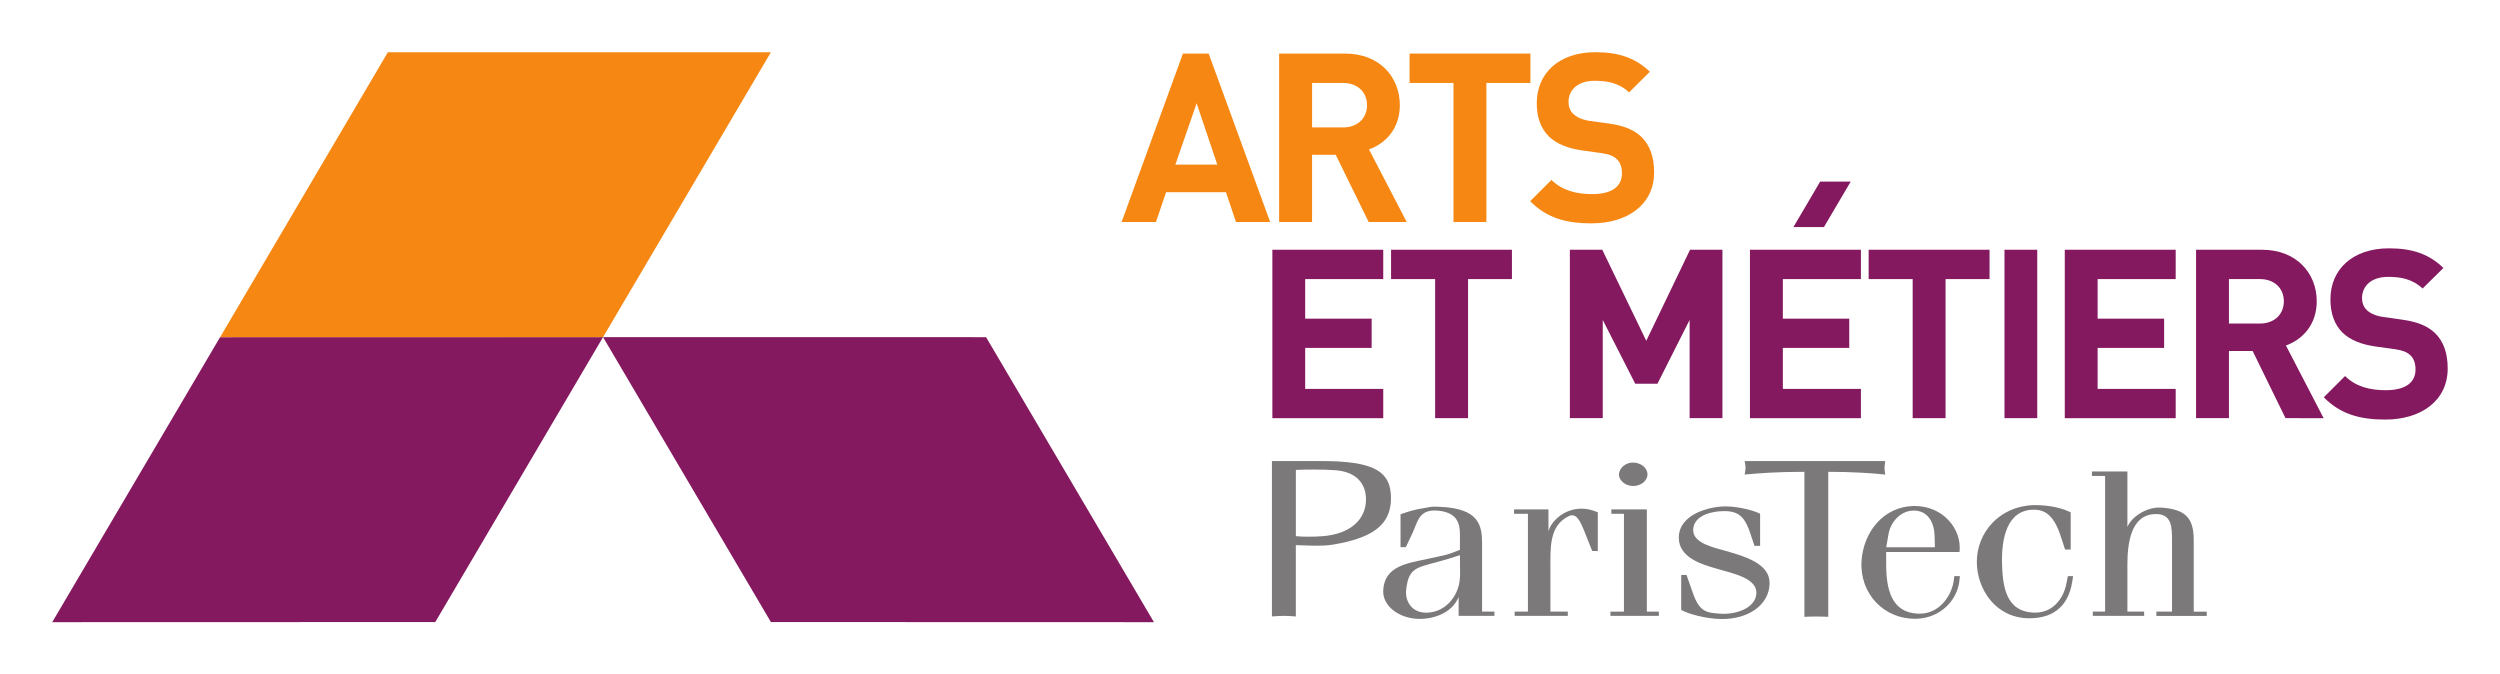 <?xml version="1.0" encoding="UTF-8" standalone="no"?>
<svg xmlns:dc="http://purl.org/dc/elements/1.1/" xmlns:cc="http://creativecommons.org/ns#" xmlns:rdf="http://www.w3.org/1999/02/22-rdf-syntax-ns#" xmlns:svg="http://www.w3.org/2000/svg" xmlns="http://www.w3.org/2000/svg" xmlns:sodipodi="http://sodipodi.sourceforge.net/DTD/sodipodi-0.dtd" xmlns:inkscape="http://www.inkscape.org/namespaces/inkscape" width="239.295" height="64.554" viewBox="0 0 63.313 17.08" version="1.1" id="svg8858">
  <defs id="defs8852"></defs>
  <g id="layer1" transform="translate(-88.54,-136.514)">
    <path d="m 119.841,142.136 -0.253,-0.754 h -1.517 l -0.256,0.754 h -0.87 l 1.553,-4.265 h 0.652 l 1.557,4.265 z m -0.996,-3.007 -0.538,1.553 h 1.061 l -0.523,-1.553" style="fill:#f68712;fill-opacity:1;fill-rule:nonzero;stroke:none;stroke-width:0.353" id="path8632"></path>
    <path d="m 123.202,142.136 -0.834,-1.701 h -0.6 v 1.701 h -0.834 v -4.265 h 1.674 c 0.868,0 1.383,0.593 1.383,1.307 0,0.598 -0.365,0.97 -0.781,1.12 l 0.955,1.838 z m -0.648,-3.521 h -0.785 v 1.126 h 0.785 c 0.367,0 0.606,-0.234 0.606,-0.563 0,-0.331 -0.24,-0.563 -0.606,-0.563" style="fill:#f68712;fill-opacity:1;fill-rule:nonzero;stroke:none;stroke-width:0.353" id="path8636"></path>
    <path d="m 126.183,138.615 v 3.521 h -0.833 v -3.521 h -1.112 v -0.744 h 3.06 v 0.744 h -1.115" style="fill:#f68712;fill-opacity:1;fill-rule:nonzero;stroke:none;stroke-width:0.353" id="path8640"></path>
    <path d="m 128.851,142.171 c -0.649,0 -1.139,-0.136 -1.559,-0.562 l 0.539,-0.538 c 0.27,0.268 0.636,0.359 1.031,0.359 0.491,0 0.754,-0.185 0.754,-0.528 0,-0.151 -0.041,-0.276 -0.132,-0.359 -0.084,-0.079 -0.18,-0.12 -0.379,-0.15 l -0.513,-0.072 c -0.365,-0.055 -0.635,-0.168 -0.826,-0.351 -0.204,-0.206 -0.307,-0.482 -0.307,-0.841 0,-0.76 0.562,-1.293 1.486,-1.293 0.588,0 1.013,0.144 1.378,0.495 l -0.526,0.522 c -0.27,-0.256 -0.594,-0.293 -0.876,-0.293 -0.442,0 -0.658,0.246 -0.658,0.539 0,0.109 0.035,0.223 0.126,0.305 0.086,0.078 0.221,0.143 0.395,0.169 l 0.502,0.07 c 0.391,0.054 0.636,0.164 0.816,0.33 0.228,0.216 0.329,0.527 0.329,0.905 0,0.827 -0.687,1.292 -1.58,1.292" style="fill:#f68712;fill-opacity:1;fill-rule:nonzero;stroke:none;stroke-width:0.353" id="path8644"></path>
    <path d="m 120.763,147.104 v -4.265 h 2.808 v 0.743 h -1.977 v 1.002 h 1.683 v 0.741 h -1.683 v 1.038 h 1.977 v 0.742 h -2.808" style="fill:#841960;fill-opacity:1;fill-rule:nonzero;stroke:none;stroke-width:0.353" id="path8648"></path>
    <path d="m 125.719,143.582 v 3.522 h -0.834 v -3.522 h -1.116 v -0.743 h 3.061 v 0.743 h -1.111" style="fill:#841960;fill-opacity:1;fill-rule:nonzero;stroke:none;stroke-width:0.353" id="path8652"></path>
    <path d="m 131.33,147.104 v -2.487 l -0.815,1.616 h -0.562 l -0.823,-1.616 v 2.487 h -0.833 v -4.265 h 0.821 l 1.114,2.306 1.109,-2.306 h 0.82 v 4.265 h -0.832" style="fill:#841960;fill-opacity:1;fill-rule:nonzero;stroke:none;stroke-width:0.353" id="path8656"></path>
    <path d="m 132.858,147.104 v -4.265 h 2.81 v 0.743 h -1.977 v 1.002 h 1.682 v 0.741 h -1.682 v 1.038 h 1.977 v 0.742 h -2.81" style="fill:#841960;fill-opacity:1;fill-rule:nonzero;stroke:none;stroke-width:0.353" id="path8660"></path>
    <path d="m 137.812,143.582 v 3.522 h -0.833 v -3.522 h -1.115 v -0.743 h 3.062 v 0.743 h -1.114" style="fill:#841960;fill-opacity:1;fill-rule:nonzero;stroke:none;stroke-width:0.353" id="path8664"></path>
    <path d="m 139.304,147.104 h 0.83 v -4.265 h -0.83 z" style="fill:#841960;fill-opacity:1;fill-rule:nonzero;stroke:none;stroke-width:0.353" id="path8666"></path>
    <path d="m 140.831,147.104 v -4.265 h 2.809 v 0.743 h -1.977 v 1.002 h 1.684 v 0.741 h -1.684 v 1.038 h 1.977 v 0.742 h -2.809" style="fill:#841960;fill-opacity:1;fill-rule:nonzero;stroke:none;stroke-width:0.353" id="path8670"></path>
    <path d="m 146.421,147.104 -0.832,-1.701 h -0.6 v 1.701 h -0.833 v -4.265 h 1.672 c 0.868,0 1.384,0.593 1.384,1.304 0,0.601 -0.365,0.972 -0.78,1.121 l 0.955,1.841 z m -0.647,-3.522 h -0.785 v 1.126 h 0.785 c 0.366,0 0.605,-0.233 0.605,-0.565 0,-0.328 -0.239,-0.561 -0.605,-0.561" style="fill:#841960;fill-opacity:1;fill-rule:nonzero;stroke:none;stroke-width:0.353" id="path8674"></path>
    <path d="m 148.949,147.14 c -0.648,0 -1.138,-0.138 -1.558,-0.564 l 0.539,-0.539 c 0.269,0.27 0.634,0.359 1.027,0.359 0.493,0 0.757,-0.186 0.757,-0.526 0,-0.15 -0.042,-0.276 -0.13,-0.359 -0.085,-0.079 -0.181,-0.12 -0.379,-0.152 l -0.514,-0.071 c -0.365,-0.054 -0.636,-0.167 -0.828,-0.352 -0.202,-0.205 -0.304,-0.481 -0.304,-0.841 0,-0.761 0.563,-1.292 1.484,-1.292 0.588,0 1.011,0.143 1.378,0.497 l -0.528,0.521 c -0.27,-0.257 -0.593,-0.295 -0.873,-0.295 -0.443,0 -0.661,0.246 -0.661,0.541 0,0.108 0.037,0.221 0.126,0.305 0.085,0.077 0.223,0.143 0.398,0.167 l 0.502,0.072 c 0.39,0.055 0.633,0.162 0.814,0.33 0.229,0.214 0.33,0.527 0.33,0.905 0,0.828 -0.689,1.294 -1.581,1.294" style="fill:#841960;fill-opacity:1;fill-rule:nonzero;stroke:none;stroke-width:0.353" id="path8678"></path>
    <path d="m 134.636,141.113 -0.338,0.576 -0.34,0.576 0.774,-7.1e-4 0.678,-1.151 h -0.773" style="fill:#841960;fill-opacity:1;fill-rule:nonzero;stroke:none;stroke-width:0.353" id="path8682"></path>
    <path d="m 113.513,145.053 -9.701,-0.001 4.251,7.216 9.701,0.003 -4.251,-7.217" style="fill:#841960;fill-opacity:1;fill-rule:nonzero;stroke:none;stroke-width:0.353" id="path8686"></path>
    <path d="m 94.113,145.053 9.699,-0.001 -4.249,7.216 -9.701,0.003 4.251,-7.217" style="fill:#841960;fill-opacity:1;fill-rule:nonzero;stroke:none;stroke-width:0.353" id="path8690"></path>
    <path d="m 103.812,145.052 4.251,-7.215 -9.701,7e-4 -4.248,7.216 9.699,-0.001" style="fill:#f68712;fill-opacity:1;fill-rule:nonzero;stroke:none;stroke-width:0.353" id="path8694"></path>
    <path d="m 121.358,148.415 c 0.207,-0.011 0.697,-0.016 0.996,0.007 0.546,0.04 0.78,0.35 0.78,0.74 0,0.512 -0.401,0.875 -1.091,0.931 -0.234,0.018 -0.512,0.018 -0.685,0 z m 0,1.905 c 0.174,0 0.622,0.039 0.932,-0.012 0.975,-0.162 1.477,-0.479 1.477,-1.174 0,-0.695 -0.44,-0.944 -1.78,-0.944 h -1.235 v 3.936 c 0.097,-0.007 0.2,-0.015 0.303,-0.015 0.098,0 0.193,0.008 0.302,0.015 v -1.806" style="fill:#7b7979;fill-opacity:1;fill-rule:nonzero;stroke:none;stroke-width:0.353" id="path8698"></path>
    <path d="m 125.515,150.827 c 0,0.159 0.011,0.261 -0.013,0.42 -0.053,0.361 -0.335,0.757 -0.803,0.782 -0.393,0.026 -0.58,-0.285 -0.548,-0.569 0.064,-0.639 0.311,-0.56 1.067,-0.793 l 0.296,-0.093 z m 0,-0.389 -0.109,0.043 c -0.252,0.098 -0.244,0.085 -0.707,0.186 -0.54,0.116 -1.1,0.186 -1.129,0.805 -0.015,0.39 0.393,0.688 0.854,0.714 0.454,0.023 0.909,-0.175 1.056,-0.554 v 0.479 h 0.907 v -0.107 h -0.313 v -1.728 c 0,-0.458 -0.08,-0.885 -1.063,-0.926 -0.268,-0.016 -0.228,0.008 -0.421,0.034 -0.222,0.031 -0.431,0.1 -0.581,0.155 v 0.831 h 0.134 l 0.165,-0.347 c 0.14,-0.297 0.161,-0.619 0.643,-0.577 0.482,0.044 0.562,0.309 0.562,0.595 v 0.399" style="fill:#7b7979;fill-opacity:1;fill-rule:nonzero;stroke:none;stroke-width:0.353" id="path8702"></path>
    <path d="m 128.245,152.111 h -1.346 v -0.107 h 0.336 v -2.478 h -0.351 v -0.111 h 0.871 v 0.563 c 0.037,-0.204 0.348,-0.582 0.841,-0.582 0.14,0 0.267,0.033 0.409,0.093 v 0.979 h -0.142 l -0.18,-0.453 c -0.126,-0.316 -0.221,-0.521 -0.416,-0.428 -0.504,0.242 -0.462,0.823 -0.462,1.369 v 1.047 h 0.44 v 0.107" style="fill:#7b7979;fill-opacity:1;fill-rule:nonzero;stroke:none;stroke-width:0.353" id="path8706"></path>
    <path d="m 129.325,152.111 v -0.107 h 0.342 v -2.478 h -0.319 v -0.111 h 0.899 v 2.589 h 0.304 v 0.107 h -1.227" style="fill:#7b7979;fill-opacity:1;fill-rule:nonzero;stroke:none;stroke-width:0.353" id="path8710"></path>
    <path d="m 132.877,150.048 c -0.141,-0.422 -0.283,-0.59 -0.668,-0.59 -0.335,0 -0.757,0.112 -0.788,0.451 -0.024,0.305 0.357,0.431 0.7,0.522 0.58,0.165 1.256,0.339 1.233,0.877 -0.015,0.517 -0.528,0.893 -1.225,0.883 -0.403,-0.006 -0.855,-0.137 -1.012,-0.231 v -0.886 h 0.134 l 0.157,0.445 c 0.169,0.503 0.361,0.509 0.667,0.535 0.424,0.038 0.907,-0.137 0.943,-0.485 0.05,-0.428 -0.631,-0.537 -1.063,-0.67 -0.303,-0.092 -0.899,-0.259 -0.899,-0.766 0,-0.596 0.773,-0.794 1.181,-0.794 0.343,0 0.737,0.111 0.878,0.186 v 0.814 h -0.142 l -0.098,-0.293" style="fill:#7b7979;fill-opacity:1;fill-rule:nonzero;stroke:none;stroke-width:0.353" id="path8714"></path>
    <path d="m 134.841,152.136 c -0.112,-0.007 -0.205,-0.008 -0.304,-0.008 -0.101,0 -0.205,7.1e-4 -0.3,0.008 v -3.673 c -0.699,0 -1.121,0.034 -1.513,0.069 0.006,-0.056 0.023,-0.115 0.023,-0.172 0,-0.057 -0.016,-0.107 -0.023,-0.17 h 3.561 c -0.008,0.063 -0.019,0.113 -0.019,0.17 0,0.058 0.01,0.116 0.019,0.172 -0.347,-0.035 -0.832,-0.069 -1.444,-0.069 v 3.673" style="fill:#7b7979;fill-opacity:1;fill-rule:nonzero;stroke:none;stroke-width:0.353" id="path8718"></path>
    <path d="m 136.367,150.04 c 0.052,-0.296 0.291,-0.582 0.616,-0.595 0.397,-0.016 0.545,0.33 0.551,0.64 l 0.008,0.289 h -1.233 z m 1.807,1.065 h -0.142 l -0.008,0.075 c -0.035,0.371 -0.342,0.906 -0.921,0.875 -0.653,-0.032 -0.795,-0.602 -0.795,-1.247 v -0.315 h 1.857 c 0.067,-0.57 -0.409,-1.171 -1.151,-1.165 -0.768,0.013 -1.285,0.651 -1.331,1.406 -0.043,0.824 0.573,1.463 1.377,1.451 0.63,-0.013 1.063,-0.479 1.106,-0.993 l 0.009,-0.087" style="fill:#7b7979;fill-opacity:1;fill-rule:nonzero;stroke:none;stroke-width:0.353" id="path8722"></path>
    <path d="m 140.839,150.432 -0.073,-0.224 c -0.161,-0.538 -0.356,-0.779 -0.698,-0.786 -0.721,-0.013 -0.84,0.768 -0.826,1.357 0.016,0.543 0.075,1.244 0.833,1.25 0.445,0.007 0.721,-0.348 0.795,-0.725 l 0.04,-0.199 h 0.132 l -0.021,0.137 c -0.111,0.712 -0.582,0.936 -1.101,0.93 -0.839,-0.007 -1.316,-0.737 -1.316,-1.432 0,-0.725 0.557,-1.4 1.426,-1.433 0.224,-0.004 0.609,0.015 0.951,0.182 v 0.942 h -0.143" style="fill:#7b7979;fill-opacity:1;fill-rule:nonzero;stroke:none;stroke-width:0.353" id="path8726"></path>
    <path d="m 143.151,152.111 v -0.107 h 0.396 v -1.777 c 0,-0.353 0.005,-0.706 -0.426,-0.694 -0.622,0.017 -0.704,0.747 -0.704,1.294 v 1.177 h 0.424 v 0.107 h -1.3 v -0.107 h 0.311 v -3.437 h -0.333 v -0.113 h 0.898 v 1.408 c 0.088,-0.236 0.468,-0.521 0.87,-0.492 0.6,0.046 0.81,0.256 0.81,0.827 v 1.808 h 0.329 v 0.107 h -1.275" style="fill:#7b7979;fill-opacity:1;fill-rule:nonzero;stroke:none;stroke-width:0.353" id="path8730"></path>
    <path d="m 130.262,148.525 c 0,0.174 -0.17,0.297 -0.364,0.297 -0.187,0 -0.357,-0.134 -0.357,-0.29 0,-0.155 0.163,-0.304 0.35,-0.304 0.201,0 0.371,0.134 0.371,0.297" style="fill:#7b7979;fill-opacity:1;fill-rule:nonzero;stroke:none;stroke-width:0.353" id="path8734"></path>
  </g>
</svg>
